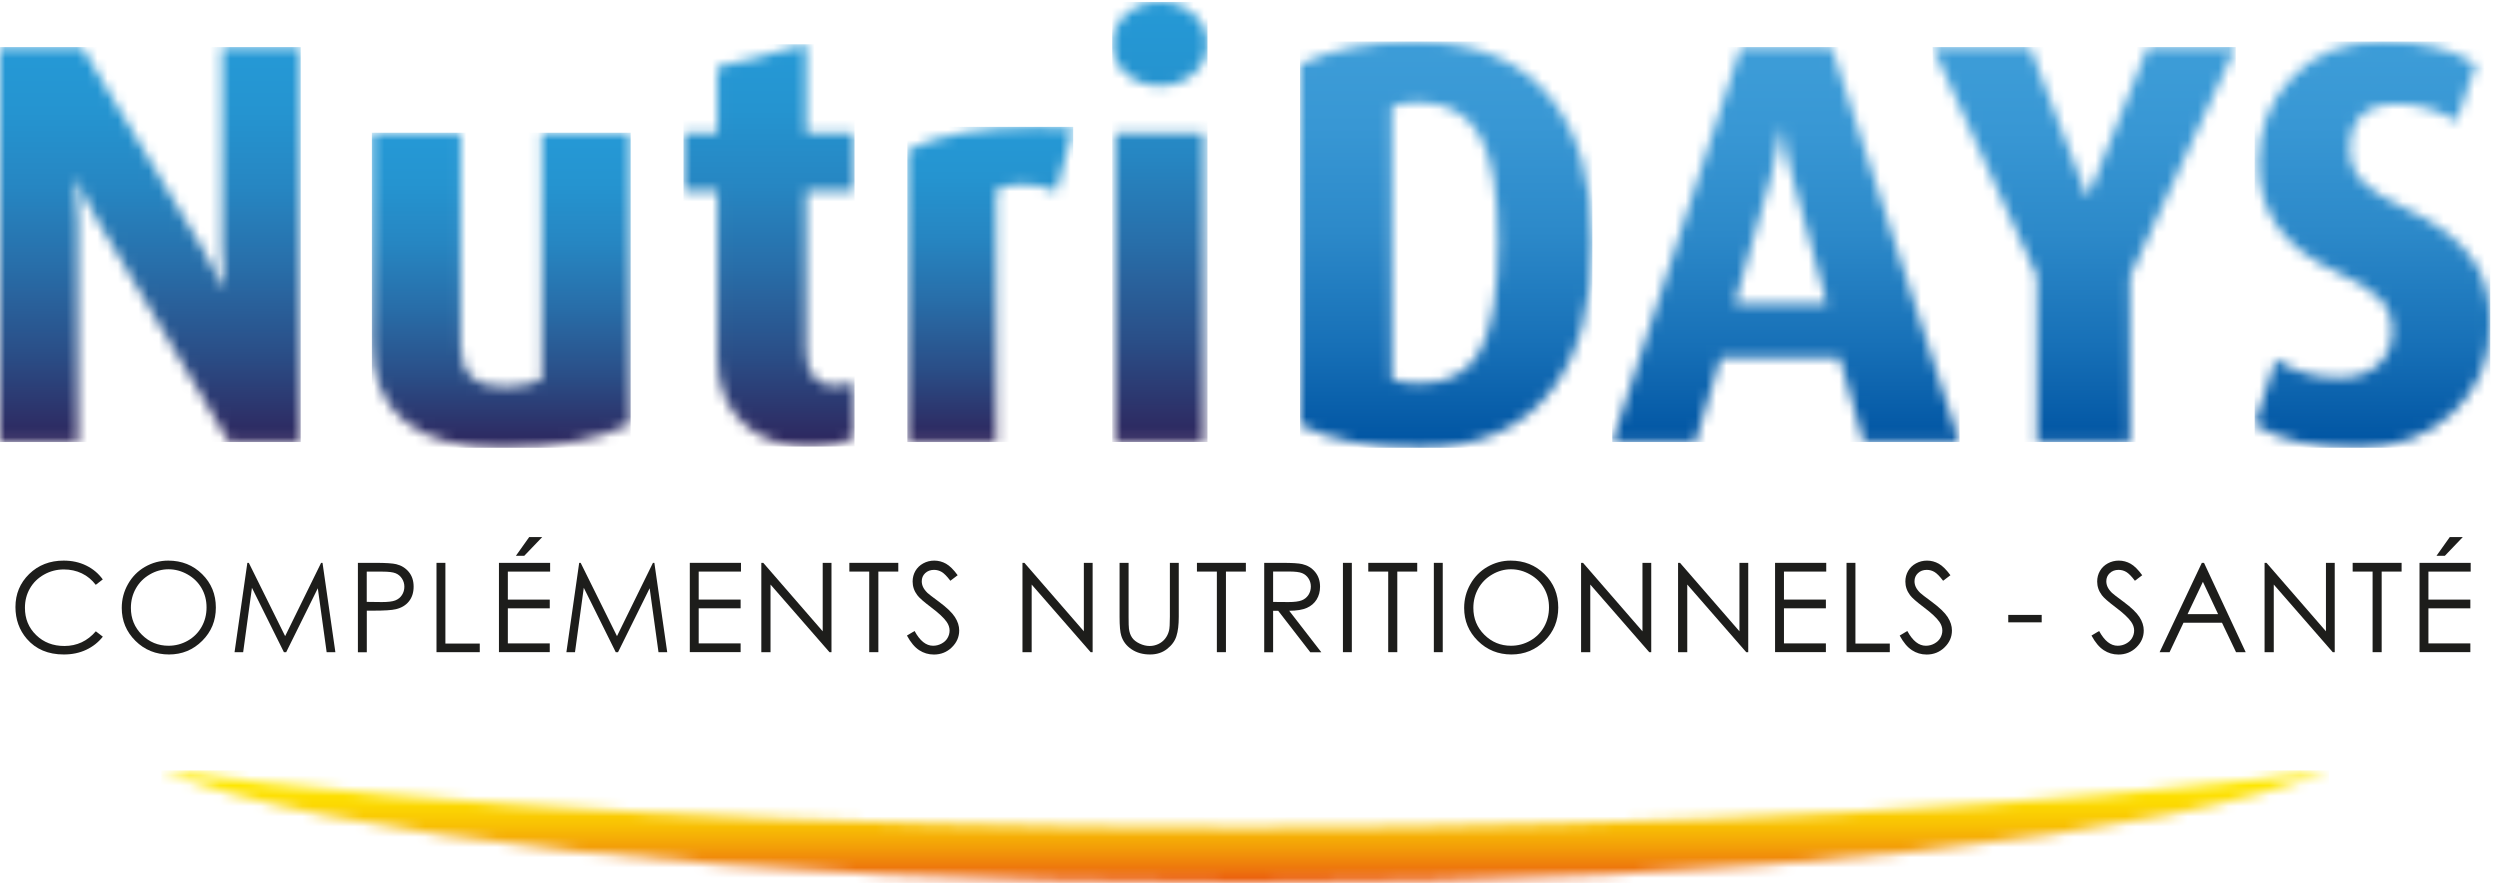 <?xml version="1.0"?>
<svg xmlns="http://www.w3.org/2000/svg" width="243" height="86" viewBox="0 0 244 86" fill="none">
<g clip-path="url(#clip0_2001_2)">
<mask id="mask0_2001_2" style="mask-type:luminance" maskUnits="userSpaceOnUse" x="0" y="4" width="30" height="39">
<path d="M21.672 4.42V24.027C21.672 25.264 21.741 26.553 21.902 27.9H21.782C21.195 26.662 20.533 25.431 19.825 24.194L7.999 4.42H0V42.965H7.619V21.506C7.619 20.2 7.544 18.801 7.389 17.311H7.504C8.097 18.767 8.77 20.113 9.518 21.334L22.351 42.96H29.355V4.42H21.678H21.672Z" fill="white"/>
</mask>
<g mask="url(#mask0_2001_2)">
<path d="M29.349 4.42H0V42.965H29.349V4.42Z" fill="url(#paint0_linear_2001_2)"/>
</g>
<mask id="mask1_2001_2" style="mask-type:luminance" maskUnits="userSpaceOnUse" x="36" y="12" width="26" height="32">
<path d="M52.874 12.776V36.865C51.925 37.343 50.693 37.579 49.18 37.579C46.377 37.579 44.973 36.267 44.973 33.614V12.776H36.295V33.056C36.295 40.036 40.513 43.524 48.955 43.524C54.221 43.524 58.416 42.735 61.552 41.181V12.776H52.874Z" fill="white"/>
</mask>
<g mask="url(#mask1_2001_2)">
<path d="M61.552 12.776H36.295V43.524H61.552V12.776Z" fill="url(#paint1_linear_2001_2)"/>
</g>
<mask id="mask2_2001_2" style="mask-type:luminance" maskUnits="userSpaceOnUse" x="66" y="4" width="18" height="40">
<path d="M70.012 6.377V12.776H66.709V18.433H70.012V34.679C70.012 37.176 70.737 39.213 72.193 40.784C73.805 42.54 76.101 43.414 79.093 43.414C80.779 43.414 82.201 43.138 83.403 42.574V37.205C82.684 37.383 82.063 37.481 81.527 37.481C79.64 37.481 78.69 36.307 78.69 33.959V18.433H83.398V12.776H78.69V4.144L70.006 6.377H70.012Z" fill="white"/>
</mask>
<g mask="url(#mask2_2001_2)">
<path d="M83.403 4.144H66.709V43.409H83.403V4.144Z" fill="url(#paint2_linear_2001_2)"/>
</g>
<mask id="mask3_2001_2" style="mask-type:luminance" maskUnits="userSpaceOnUse" x="88" y="12" width="17" height="31">
<path d="M88.559 14.457V42.965H97.232V18.318C97.986 17.984 98.86 17.817 99.827 17.817C100.915 17.817 102.014 18.036 103.102 18.491L104.742 12.333C103.47 12.247 102.279 12.206 101.162 12.206C95.816 12.206 91.615 12.96 88.565 14.462" fill="white"/>
</mask>
<g mask="url(#mask3_2001_2)">
<path d="M104.742 12.206H88.559V42.965H104.742V12.206Z" fill="url(#paint3_linear_2001_2)"/>
</g>
<mask id="mask4_2001_2" style="mask-type:luminance" maskUnits="userSpaceOnUse" x="108" y="0" width="10" height="43">
<path d="M108.828 42.965H117.512V12.776H108.828V42.965ZM109.921 1.203C109.006 2.009 108.552 2.97 108.552 4.087C108.552 5.203 108.995 6.222 109.898 7.01C110.79 7.787 111.889 8.19 113.201 8.19C114.513 8.19 115.607 7.793 116.505 7.01C117.391 6.222 117.851 5.255 117.851 4.087C117.851 2.918 117.391 2.009 116.47 1.203C115.561 0.398 114.473 0.001 113.201 0.001C111.93 0.001 110.836 0.398 109.921 1.203Z" fill="white"/>
</mask>
<g mask="url(#mask4_2001_2)">
<path d="M117.851 0.001H108.552V42.965H117.851V0.001Z" fill="url(#paint4_linear_2001_2)"/>
</g>
<mask id="mask5_2001_2" style="mask-type:luminance" maskUnits="userSpaceOnUse" x="126" y="3" width="30" height="41">
<path d="M135.852 36.865V10.198C136.525 9.945 137.394 9.807 138.424 9.807C141.186 9.807 143.189 10.866 144.398 13.001C145.612 15.13 146.21 18.577 146.21 23.359C146.21 28.406 145.623 31.968 144.444 34.092C143.27 36.198 141.307 37.245 138.545 37.245C137.538 37.245 136.652 37.113 135.852 36.865ZM126.886 6.106V41.285C129.769 42.776 133.636 43.524 138.493 43.524C144.357 43.524 148.708 41.59 151.585 37.706C154.14 34.276 155.406 29.545 155.406 23.532C155.406 17.518 154.065 12.874 151.418 9.473C148.46 5.738 144.018 3.874 138.033 3.874C133.711 3.874 129.982 4.622 126.88 6.106" fill="white"/>
</mask>
<g mask="url(#mask5_2001_2)">
<path d="M155.412 3.874H126.886V43.524H155.412V3.874Z" fill="url(#paint5_linear_2001_2)"/>
</g>
<mask id="mask6_2001_2" style="mask-type:luminance" maskUnits="userSpaceOnUse" x="157" y="4" width="35" height="39">
<path d="M172.883 16.96C173.292 15.182 173.626 13.628 173.891 12.333H174C174.103 13.628 174.414 15.182 174.903 16.96L178.316 29.465H169.31L172.889 16.96H172.883ZM169.897 4.42L157.357 42.965H165.477L167.957 34.73H179.536L181.89 42.965H191.247L178.765 4.42H169.897Z" fill="white"/>
</mask>
<g mask="url(#mask6_2001_2)">
<path d="M191.253 4.42H157.357V42.965H191.253V4.42Z" fill="url(#paint6_linear_2001_2)"/>
</g>
<mask id="mask7_2001_2" style="mask-type:luminance" maskUnits="userSpaceOnUse" x="188" y="4" width="31" height="39">
<path d="M209.622 4.42L203.809 18.991H203.688L198.135 4.42H188.623L198.808 26.777V42.965H207.895V26.777L218.202 4.42H209.622Z" fill="white"/>
</mask>
<g mask="url(#mask7_2001_2)">
<path d="M218.208 4.42H188.623V42.965H218.208V4.42Z" fill="url(#paint7_linear_2001_2)"/>
</g>
<mask id="mask8_2001_2" style="mask-type:luminance" maskUnits="userSpaceOnUse" x="220" y="3" width="24" height="41">
<path d="M223.801 7.28C221.563 9.565 220.435 12.373 220.435 15.74C220.435 20.557 222.984 24.102 228.1 26.386C230.097 27.278 231.478 28.153 232.284 28.993C233.09 29.827 233.481 30.869 233.481 32.089C233.481 33.47 233.026 34.587 232.088 35.432C231.15 36.273 229.901 36.693 228.342 36.693C225.936 36.693 223.87 36.094 222.115 34.897L220.049 41.222C222.351 42.764 225.718 43.518 230.109 43.518C233.884 43.518 236.985 42.39 239.408 40.1C241.837 37.821 243.062 34.932 243.062 31.416C243.062 29.074 242.568 27.105 241.595 25.54C240.3 23.411 237.947 21.581 234.534 20.05C232.756 19.233 231.484 18.439 230.736 17.697C229.798 16.81 229.337 15.705 229.337 14.393C229.337 11.453 230.874 9.974 233.976 9.974C236.036 9.974 237.964 10.532 239.748 11.654L241.653 6.101C239.408 4.616 236.404 3.868 232.629 3.868C228.854 3.868 226.023 5.002 223.79 7.28" fill="white"/>
</mask>
<g mask="url(#mask8_2001_2)">
<path d="M243.074 3.874H220.055V43.524H243.074V3.874Z" fill="url(#paint8_linear_2001_2)"/>
</g>
<path d="M10.031 56.374L9.346 56.903C8.966 56.408 8.511 56.034 7.982 55.781C7.452 55.528 6.865 55.401 6.232 55.401C5.536 55.401 4.892 55.568 4.299 55.902C3.706 56.236 3.246 56.685 2.923 57.249C2.595 57.813 2.434 58.446 2.434 59.148C2.434 60.212 2.797 61.099 3.528 61.806C4.259 62.52 5.179 62.871 6.284 62.871C7.504 62.871 8.529 62.393 9.352 61.438L10.036 61.962C9.599 62.514 9.058 62.94 8.408 63.245C7.757 63.55 7.032 63.7 6.227 63.7C4.702 63.7 3.499 63.193 2.618 62.175C1.882 61.317 1.508 60.281 1.508 59.067C1.508 57.79 1.957 56.719 2.849 55.844C3.746 54.976 4.863 54.538 6.215 54.538C7.027 54.538 7.763 54.699 8.419 55.022C9.075 55.344 9.61 55.793 10.031 56.374Z" fill="#1D1D1B"/>
<path d="M16.418 54.538C17.736 54.538 18.847 54.981 19.733 55.862C20.625 56.742 21.068 57.83 21.068 59.119C21.068 60.408 20.625 61.478 19.739 62.365C18.852 63.251 17.771 63.7 16.493 63.7C15.216 63.7 14.111 63.257 13.219 62.37C12.327 61.484 11.883 60.414 11.883 59.159C11.883 58.319 12.085 57.548 12.493 56.829C12.896 56.115 13.449 55.551 14.151 55.148C14.853 54.745 15.607 54.538 16.424 54.538H16.418ZM16.453 55.384C15.808 55.384 15.198 55.551 14.617 55.891C14.042 56.224 13.587 56.679 13.265 57.249C12.942 57.818 12.775 58.451 12.775 59.154C12.775 60.189 13.132 61.064 13.852 61.778C14.571 62.491 15.434 62.848 16.447 62.848C17.126 62.848 17.748 62.681 18.329 62.353C18.904 62.025 19.353 61.576 19.675 61.007C19.998 60.437 20.159 59.804 20.159 59.108C20.159 58.411 19.998 57.79 19.675 57.231C19.353 56.673 18.899 56.224 18.312 55.891C17.725 55.557 17.103 55.384 16.447 55.384H16.453Z" fill="#1D1D1B"/>
<path d="M22.892 63.475L24.141 54.757H24.285L27.83 61.91L31.34 54.757H31.478L32.733 63.475H31.881L31.018 57.237L27.933 63.475H27.709L24.59 57.191L23.733 63.475H22.892Z" fill="#1D1D1B"/>
<path d="M34.925 54.757H36.663C37.659 54.757 38.332 54.803 38.678 54.889C39.178 55.01 39.581 55.263 39.898 55.643C40.214 56.023 40.37 56.506 40.37 57.082C40.37 57.657 40.214 58.141 39.909 58.52C39.604 58.9 39.178 59.154 38.637 59.28C38.24 59.378 37.504 59.424 36.422 59.424H35.8V63.481H34.931V54.763L34.925 54.757ZM35.794 55.609V58.566L37.268 58.584C37.866 58.584 38.304 58.532 38.58 58.423C38.856 58.313 39.075 58.141 39.23 57.899C39.386 57.657 39.466 57.387 39.466 57.088C39.466 56.788 39.386 56.529 39.23 56.288C39.075 56.046 38.862 55.873 38.603 55.77C38.344 55.666 37.918 55.614 37.331 55.614H35.789L35.794 55.609Z" fill="#1D1D1B"/>
<path d="M42.602 54.757H43.471V62.635H46.826V63.475H42.602V54.757Z" fill="#1D1D1B"/>
<path d="M48.697 54.757H53.692V55.609H49.566V58.342H53.657V59.194H49.566V62.618H53.657V63.47H48.697V54.751V54.757ZM51.649 52.242H52.92L51.171 54.066H50.354L51.649 52.242Z" fill="#1D1D1B"/>
<path d="M55.28 63.475L56.529 54.757H56.673L60.218 61.91L63.728 54.757H63.866L65.121 63.475H64.269L63.406 57.237L60.321 63.475H60.097L56.978 57.191L56.12 63.475H55.28Z" fill="#1D1D1B"/>
<path d="M67.325 54.757H72.32V55.609H68.193V58.342H72.285V59.194H68.193V62.618H72.285V63.47H67.325V54.751V54.757Z" fill="#1D1D1B"/>
<path d="M74.305 63.475V54.757H74.495L80.296 61.438V54.757H81.153V63.475H80.957L75.203 56.875V63.475H74.299H74.305Z" fill="#1D1D1B"/>
<path d="M82.897 55.609V54.757H87.673V55.609H85.728V63.475H84.836V55.609H82.891H82.897Z" fill="#1D1D1B"/>
<path d="M88.519 61.852L89.262 61.409C89.785 62.37 90.384 62.848 91.069 62.848C91.362 62.848 91.633 62.779 91.891 62.641C92.15 62.503 92.346 62.324 92.478 62.094C92.611 61.864 92.68 61.622 92.68 61.363C92.68 61.07 92.582 60.782 92.386 60.506C92.116 60.12 91.615 59.654 90.89 59.108C90.165 58.561 89.71 58.164 89.532 57.916C89.221 57.508 89.072 57.059 89.072 56.581C89.072 56.201 89.164 55.856 89.342 55.545C89.526 55.234 89.78 54.987 90.108 54.809C90.436 54.63 90.798 54.538 91.184 54.538C91.592 54.538 91.978 54.642 92.335 54.843C92.692 55.045 93.071 55.419 93.468 55.965L92.755 56.506C92.427 56.069 92.145 55.787 91.915 55.649C91.684 55.511 91.431 55.442 91.161 55.442C90.81 55.442 90.522 55.551 90.297 55.764C90.073 55.977 89.964 56.242 89.964 56.552C89.964 56.742 90.004 56.926 90.085 57.105C90.165 57.283 90.309 57.479 90.516 57.686C90.631 57.795 91.005 58.089 91.644 58.555C92.398 59.113 92.916 59.608 93.198 60.045C93.48 60.483 93.618 60.914 93.618 61.358C93.618 61.991 93.376 62.537 92.899 63.003C92.421 63.47 91.834 63.706 91.149 63.706C90.62 63.706 90.142 63.562 89.71 63.28C89.279 62.998 88.882 62.526 88.519 61.858V61.852Z" fill="#1D1D1B"/>
<path d="M99.793 63.475V54.757H99.983L105.784 61.438V54.757H106.641V63.475H106.445L100.691 56.875V63.475H99.787H99.793Z" fill="#1D1D1B"/>
<path d="M109.282 54.757H110.151V60.023C110.151 60.65 110.163 61.035 110.186 61.191C110.232 61.536 110.33 61.824 110.491 62.054C110.646 62.284 110.894 62.48 111.222 62.635C111.55 62.791 111.878 62.871 112.211 62.871C112.499 62.871 112.775 62.808 113.04 62.687C113.305 62.566 113.523 62.393 113.702 62.175C113.88 61.956 114.013 61.697 114.093 61.386C114.151 61.168 114.18 60.713 114.18 60.023V54.757H115.048V60.023C115.048 60.799 114.974 61.432 114.818 61.91C114.669 62.388 114.364 62.808 113.903 63.165C113.449 63.521 112.896 63.7 112.246 63.7C111.544 63.7 110.94 63.533 110.439 63.193C109.938 62.86 109.599 62.411 109.432 61.858C109.323 61.519 109.271 60.909 109.271 60.023V54.757H109.282Z" fill="#1D1D1B"/>
<path d="M116.821 55.609V54.757H121.597V55.609H119.652V63.475H118.766V55.609H116.821Z" fill="#1D1D1B"/>
<path d="M123.387 54.757H125.125C126.092 54.757 126.748 54.797 127.093 54.878C127.611 54.999 128.031 55.252 128.353 55.643C128.676 56.034 128.837 56.512 128.837 57.082C128.837 57.554 128.727 57.974 128.503 58.336C128.278 58.699 127.962 58.969 127.548 59.154C127.133 59.338 126.558 59.43 125.827 59.435L128.963 63.487H127.887L124.751 59.435H124.256V63.487H123.387V54.768V54.757ZM124.256 55.609V58.572L125.758 58.584C126.339 58.584 126.771 58.526 127.047 58.417C127.329 58.308 127.542 58.129 127.703 57.888C127.858 57.646 127.939 57.375 127.939 57.07C127.939 56.765 127.858 56.512 127.703 56.27C127.548 56.029 127.335 55.862 127.081 55.758C126.828 55.655 126.397 55.603 125.798 55.603H124.262L124.256 55.609Z" fill="#1D1D1B"/>
<path d="M131.07 54.757H131.939V63.475H131.07V54.757Z" fill="#1D1D1B"/>
<path d="M133.544 55.609V54.757H138.321V55.609H136.376V63.475H135.489V55.609H133.544Z" fill="#1D1D1B"/>
<path d="M139.943 54.757H140.812V63.475H139.943V54.757Z" fill="#1D1D1B"/>
<path d="M147.436 54.538C148.754 54.538 149.859 54.981 150.751 55.862C151.643 56.742 152.086 57.83 152.086 59.119C152.086 60.408 151.643 61.478 150.757 62.365C149.87 63.251 148.788 63.7 147.511 63.7C146.233 63.7 145.128 63.257 144.236 62.37C143.344 61.484 142.901 60.414 142.901 59.159C142.901 58.319 143.103 57.548 143.511 56.829C143.914 56.115 144.472 55.551 145.169 55.148C145.871 54.745 146.625 54.538 147.442 54.538H147.436ZM147.476 55.384C146.832 55.384 146.222 55.551 145.641 55.891C145.065 56.224 144.611 56.679 144.288 57.249C143.966 57.818 143.799 58.451 143.799 59.154C143.799 60.189 144.156 61.064 144.875 61.778C145.595 62.491 146.458 62.848 147.471 62.848C148.15 62.848 148.771 62.681 149.352 62.353C149.928 62.025 150.377 61.576 150.699 61.007C151.021 60.437 151.182 59.804 151.182 59.108C151.182 58.411 151.021 57.79 150.699 57.231C150.377 56.673 149.922 56.224 149.335 55.891C148.748 55.557 148.127 55.384 147.471 55.384H147.476Z" fill="#1D1D1B"/>
<path d="M154.313 63.475V54.757H154.503L160.304 61.438V54.757H161.161V63.475H160.965L155.211 56.875V63.475H154.307H154.313Z" fill="#1D1D1B"/>
<path d="M163.779 63.475V54.757H163.969L169.77 61.438V54.757H170.628V63.475H170.432L164.677 56.875V63.475H163.774H163.779Z" fill="#1D1D1B"/>
<path d="M173.246 54.757H178.241V55.609H174.115V58.342H178.207V59.194H174.115V62.618H178.207V63.47H173.246V54.751V54.757Z" fill="#1D1D1B"/>
<path d="M180.221 54.757H181.09V62.635H184.445V63.475H180.221V54.757Z" fill="#1D1D1B"/>
<path d="M185.412 61.852L186.154 61.409C186.678 62.37 187.276 62.848 187.961 62.848C188.254 62.848 188.531 62.779 188.784 62.641C189.037 62.503 189.239 62.324 189.371 62.094C189.503 61.864 189.572 61.622 189.572 61.363C189.572 61.07 189.474 60.782 189.279 60.506C189.008 60.12 188.508 59.654 187.783 59.108C187.057 58.561 186.603 58.164 186.424 57.916C186.114 57.508 185.964 57.059 185.964 56.581C185.964 56.201 186.056 55.856 186.235 55.545C186.419 55.234 186.672 54.987 187 54.809C187.328 54.63 187.69 54.538 188.076 54.538C188.485 54.538 188.87 54.642 189.227 54.843C189.584 55.045 189.964 55.419 190.361 55.965L189.647 56.506C189.319 56.069 189.037 55.787 188.807 55.649C188.577 55.511 188.324 55.442 188.053 55.442C187.702 55.442 187.414 55.551 187.19 55.764C186.965 55.977 186.856 56.242 186.856 56.552C186.856 56.742 186.896 56.926 186.977 57.105C187.057 57.283 187.201 57.479 187.409 57.686C187.524 57.795 187.898 58.089 188.536 58.555C189.29 59.113 189.808 59.608 190.09 60.045C190.372 60.483 190.51 60.914 190.51 61.358C190.51 61.991 190.269 62.537 189.791 63.003C189.313 63.47 188.726 63.706 188.042 63.706C187.512 63.706 187.034 63.562 186.603 63.28C186.171 62.998 185.774 62.526 185.412 61.858V61.852Z" fill="#1D1D1B"/>
<path d="M196.006 59.838H199.269V60.563H196.006V59.838Z" fill="#1D1D1B"/>
<path d="M204.132 61.852L204.874 61.409C205.398 62.37 205.996 62.848 206.681 62.848C206.974 62.848 207.251 62.779 207.504 62.641C207.757 62.503 207.958 62.324 208.091 62.094C208.223 61.864 208.292 61.622 208.292 61.363C208.292 61.07 208.194 60.782 207.999 60.506C207.728 60.12 207.228 59.654 206.503 59.108C205.777 58.561 205.323 58.164 205.144 57.916C204.834 57.508 204.684 57.059 204.684 56.581C204.684 56.201 204.776 55.856 204.955 55.545C205.139 55.234 205.392 54.987 205.72 54.809C206.048 54.63 206.41 54.538 206.796 54.538C207.205 54.538 207.59 54.642 207.947 54.843C208.304 55.045 208.684 55.419 209.081 55.965L208.367 56.506C208.039 56.069 207.757 55.787 207.527 55.649C207.297 55.511 207.043 55.442 206.773 55.442C206.422 55.442 206.134 55.551 205.91 55.764C205.685 55.977 205.576 56.242 205.576 56.552C205.576 56.742 205.616 56.926 205.697 57.105C205.777 57.283 205.921 57.479 206.128 57.686C206.244 57.795 206.618 58.089 207.256 58.555C208.01 59.113 208.528 59.608 208.81 60.045C209.092 60.483 209.23 60.914 209.23 61.358C209.23 61.991 208.989 62.537 208.511 63.003C208.033 63.47 207.446 63.706 206.762 63.706C206.232 63.706 205.754 63.562 205.323 63.28C204.891 62.998 204.494 62.526 204.132 61.858V61.852Z" fill="#1D1D1B"/>
<path d="M215.112 54.757L219.18 63.475H218.237L216.867 60.604H213.109L211.751 63.475H210.779L214.899 54.757H215.112ZM215.003 56.61L213.506 59.764H216.487L215.003 56.61Z" fill="#1D1D1B"/>
<path d="M221.022 63.475V54.757H221.212L227.013 61.438V54.757H227.87V63.475H227.674L221.92 56.875V63.475H221.016H221.022Z" fill="#1D1D1B"/>
<path d="M229.62 55.609V54.757H234.396V55.609H232.451V63.475H231.565V55.609H229.62Z" fill="#1D1D1B"/>
<path d="M236.145 54.757H241.14V55.609H237.014V58.342H241.106V59.194H237.014V62.618H241.106V63.47H236.145V54.751V54.757ZM239.097 52.242H240.369L238.62 54.066H237.803L239.097 52.242Z" fill="#1D1D1B"/>
<mask id="mask9_2001_2" style="mask-type:luminance" maskUnits="userSpaceOnUse" x="15" y="75" width="213" height="11">
<path d="M121.528 80.584C79.392 80.584 41.59 78.432 15.751 75.013C31.047 81.419 72.625 85.999 121.528 85.999C170.432 85.999 212.021 81.419 227.312 75.013C201.467 78.432 163.665 80.584 121.528 80.584Z" fill="white"/>
</mask>
<g mask="url(#mask9_2001_2)">
<path d="M227.312 75.013H15.745V85.999H227.312V75.013Z" fill="url(#paint9_linear_2001_2)"/>
</g>
</g>
<defs>
<linearGradient id="paint0_linear_2001_2" x1="14.279" y1="43.173" x2="14.279" y2="4.628" gradientUnits="userSpaceOnUse">
<stop stop-color="#2E255C"/>
<stop offset="0.23" stop-color="#2A4E87"/>
<stop offset="0.45" stop-color="#286EA9"/>
<stop offset="0.65" stop-color="#2686C2"/>
<stop offset="0.84" stop-color="#2594D0"/>
<stop offset="1" stop-color="#2599D6"/>
</linearGradient>
<linearGradient id="paint1_linear_2001_2" x1="49.149" y1="43.575" x2="49.149" y2="12.827" gradientUnits="userSpaceOnUse">
<stop stop-color="#2E255C"/>
<stop offset="0.23" stop-color="#2A4E87"/>
<stop offset="0.45" stop-color="#286EA9"/>
<stop offset="0.65" stop-color="#2686C2"/>
<stop offset="0.84" stop-color="#2594D0"/>
<stop offset="1" stop-color="#2599D6"/>
</linearGradient>
<linearGradient id="paint2_linear_2001_2" x1="75.088" y1="43.529" x2="75.088" y2="4.264" gradientUnits="userSpaceOnUse">
<stop stop-color="#2E255C"/>
<stop offset="0.23" stop-color="#2A4E87"/>
<stop offset="0.45" stop-color="#286EA9"/>
<stop offset="0.65" stop-color="#2686C2"/>
<stop offset="0.84" stop-color="#2594D0"/>
<stop offset="1" stop-color="#2599D6"/>
</linearGradient>
<linearGradient id="paint3_linear_2001_2" x1="97.458" y1="42.901" x2="97.458" y2="12.142" gradientUnits="userSpaceOnUse">
<stop stop-color="#2E255C"/>
<stop offset="0.23" stop-color="#2A4E87"/>
<stop offset="0.45" stop-color="#286EA9"/>
<stop offset="0.65" stop-color="#2686C2"/>
<stop offset="0.84" stop-color="#2594D0"/>
<stop offset="1" stop-color="#2599D6"/>
</linearGradient>
<linearGradient id="paint4_linear_2001_2" x1="113.58" y1="43.027" x2="113.58" y2="0.062" gradientUnits="userSpaceOnUse">
<stop stop-color="#2E255C"/>
<stop offset="0.23" stop-color="#2A4E87"/>
<stop offset="0.45" stop-color="#286EA9"/>
<stop offset="0.65" stop-color="#2686C2"/>
<stop offset="0.84" stop-color="#2594D0"/>
<stop offset="1" stop-color="#2599D6"/>
</linearGradient>
<linearGradient id="paint5_linear_2001_2" x1="142.019" y1="43.469" x2="142.019" y2="3.819" gradientUnits="userSpaceOnUse">
<stop stop-color="#0054A2"/>
<stop offset="0.25" stop-color="#1770B7"/>
<stop offset="0.53" stop-color="#2C89C9"/>
<stop offset="0.79" stop-color="#3897D4"/>
<stop offset="1" stop-color="#3D9DD8"/>
</linearGradient>
<linearGradient id="paint6_linear_2001_2" x1="173.904" y1="43.173" x2="173.904" y2="4.628" gradientUnits="userSpaceOnUse">
<stop stop-color="#0054A2"/>
<stop offset="0.25" stop-color="#1770B7"/>
<stop offset="0.53" stop-color="#2C89C9"/>
<stop offset="0.79" stop-color="#3897D4"/>
<stop offset="1" stop-color="#3D9DD8"/>
</linearGradient>
<linearGradient id="paint7_linear_2001_2" x1="203.011" y1="43.173" x2="203.011" y2="4.628" gradientUnits="userSpaceOnUse">
<stop stop-color="#0054A2"/>
<stop offset="0.25" stop-color="#1770B7"/>
<stop offset="0.53" stop-color="#2C89C9"/>
<stop offset="0.79" stop-color="#3897D4"/>
<stop offset="1" stop-color="#3D9DD8"/>
</linearGradient>
<linearGradient id="paint8_linear_2001_2" x1="232.437" y1="43.469" x2="232.437" y2="3.819" gradientUnits="userSpaceOnUse">
<stop stop-color="#0054A2"/>
<stop offset="0.25" stop-color="#1770B7"/>
<stop offset="0.53" stop-color="#2C89C9"/>
<stop offset="0.79" stop-color="#3897D4"/>
<stop offset="1" stop-color="#3D9DD8"/>
</linearGradient>
<linearGradient id="paint9_linear_2001_2" x1="122.072" y1="85.922" x2="122.072" y2="74.936" gradientUnits="userSpaceOnUse">
<stop stop-color="#EA5A10"/>
<stop offset="0.1" stop-color="#ED720D"/>
<stop offset="0.31" stop-color="#F39E08"/>
<stop offset="0.5" stop-color="#F8C004"/>
<stop offset="0.69" stop-color="#FCD902"/>
<stop offset="0.86" stop-color="#FEE700"/>
<stop offset="1" stop-color="#FFED00"/>
</linearGradient>
<clipPath id="clip0_2001_2">
<rect width="243.074" height="86" fill="white"/>
</clipPath>
</defs>
</svg>
